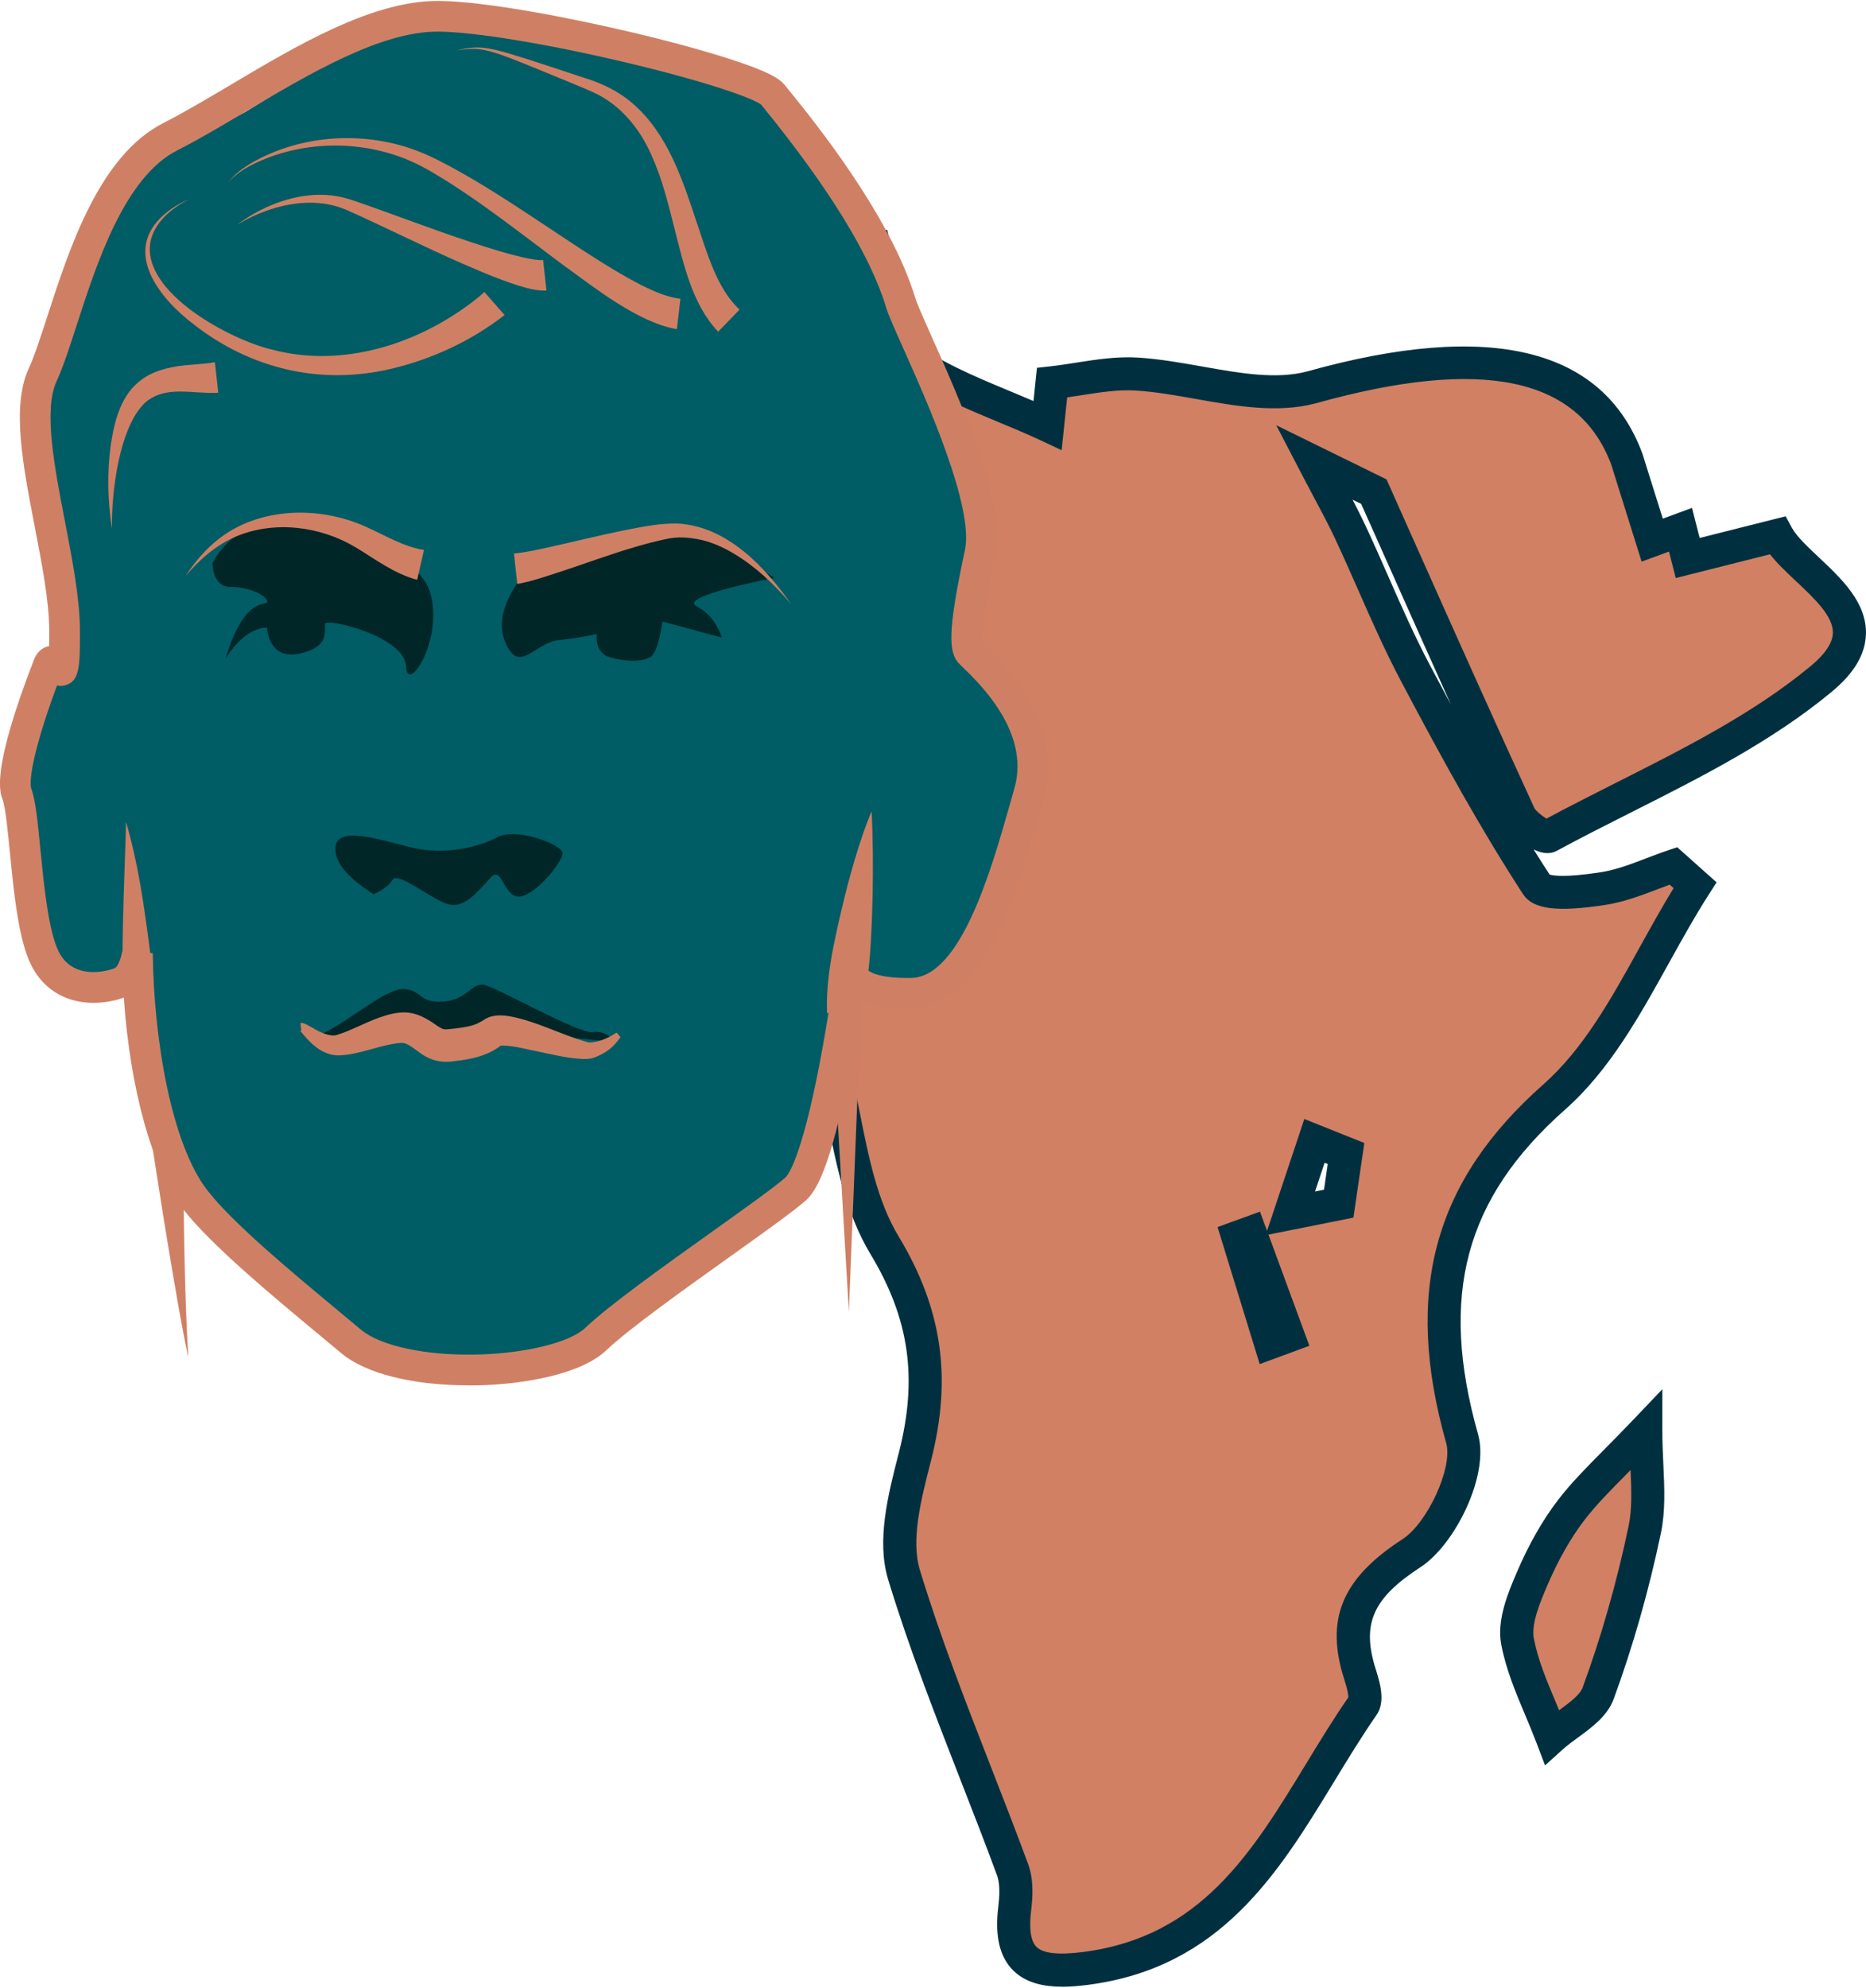 <?xml version="1.0" encoding="UTF-8"?>
<svg width="356" height="379" id="Ebene_1" data-name="Ebene 1" xmlns="http://www.w3.org/2000/svg" viewBox="0 0 355.85 378.49">
  <defs>
    <style>
      .cls-1 {
        fill: #cf8064;
      }

      .cls-1, .cls-2, .cls-3, .cls-4, .cls-5 {
        stroke-width: 0px;
      }

      .cls-2 {
        fill: #00303f;
      }

      .cls-3 {
        fill: #d18064;
      }

      .cls-4 {
        fill: #002628;
      }

      .cls-5 {
        fill: #005c65;
      }
    </style>
  </defs>
  <g id="_7.4" data-name="7.4">
    <g>
      <g>
        <path class="cls-3" d="M310.25,87.35c.49,1.56,2.62,8.34,4.84,15.43,2.65-.98,4.02-1.48,5.39-1.98.46,1.8.92,3.6,1.38,5.39,5.65-1.43,11.31-2.85,17.07-4.3,4.13,7.62,22.78,15.39,8.41,27.32-15.17,12.6-34.32,20.44-51.94,29.98-.95.51-4.78-2.1-5.66-4.01-9.89-21.49-19.46-43.12-27.75-61.64-5.94-2.92-7.9-3.88-11.38-5.58,2.71,5.22,4.96,9.19,6.89,13.31,4.17,8.89,7.77,18.06,12.35,26.73,7.28,13.78,14.75,27.5,23.22,40.55,1.38,2.13,8.44,1.3,12.68.64,4.56-.71,8.91-2.82,13.35-4.31,1.38,1.23,2.75,2.45,4.13,3.68-8.78,13.65-15.15,30.02-26.85,40.36-21.33,18.86-24.89,39.22-17.56,65.18,1.73,6.13-3.87,18.02-9.66,21.77-9.82,6.37-13.24,12.51-9.79,23.19.6,1.86,1.38,4.61.51,5.86-14.15,20.33-22.96,46.27-52.93,50.1-9.24,1.18-14.77-.52-13.46-11.33.3-2.46.43-5.24-.4-7.49-6.91-18.74-14.89-37.14-20.69-56.21-2.04-6.69.19-15.18,2.06-22.44,3.72-14.49,2.37-26.88-5.78-40.39-6.34-10.51-7.17-24.35-10.53-37-5.15-2.73-12.42-6.59-20.52-10.89-2.21.57-5.82,1.49-9.43,2.42-15.04,3.49-30.23,15.18-44.22-1.58-7.98-9.56-14.38-20.45-21.41-30.8-.77-1.13-1.68-2.82-1.38-3.94,6.07-22.59-4.38-50.65,22.31-66.62,2.83-1.69,4.43-7.39,4.55-11.29.33-10.89,15.24-22.4,25.81-22.96,12.54-.66,24.81-5.36,37.34-7.52,5.82-1.01,11.95-.17,15.48-.17,1.88,8.48,1.2,17.29,5.04,20.26,8.1,6.24,18.56,9.42,28.05,13.85.28-2.71.57-5.42.85-8.13,5.41-.6,10.86-1.99,16.21-1.65,11.21.71,23.13,5.22,33.26,2.54,33.72-9.41,53.41-4.48,60.15,13.69ZM250.68,217.27c-1.53,4.58-2.87,8.61-4.61,13.82,4.57-.91,7.06-1.41,9.23-1.85.47-3.23.9-6.14,1.39-9.56-1.55-.62-3.18-1.27-6.02-2.41ZM238.41,234.8c-.77.28-1.54.56-2.32.84,2.06,6.69,4.12,13.37,6.18,20.06,1.13-.42,2.25-.83,3.38-1.25-2.41-6.55-4.82-13.11-7.24-19.66Z"/>
        <path class="cls-2" d="M202.56,378.49c-3.44,0-6.9-.68-9.34-3.1-2.59-2.57-3.52-6.53-2.85-12.09.21-1.74.42-4.27-.23-6.02-2.27-6.17-4.71-12.41-7.07-18.45-4.8-12.31-9.77-25.04-13.69-37.92-2.27-7.45-.02-16.18,1.95-23.88l.07-.26c3.66-14.24,2.04-25.6-5.43-37.97-4.67-7.74-6.51-17.06-8.3-26.07-.68-3.45-1.39-7.01-2.24-10.42l-18.21-9.66-8.24,2.11c-3.29.76-6.5,1.9-9.91,3.11-11.85,4.19-25.27,8.94-37.52-5.72-5.81-6.96-10.83-14.66-15.68-22.11-1.92-2.95-3.91-6-5.91-8.95-1.7-2.5-2.31-4.7-1.82-6.53,1.78-6.61,2.06-13.71,2.37-21.21.71-17.39,1.43-35.37,21.37-47.3,1.27-.76,2.9-4.8,3.02-8.68.39-12.64,16.55-25.37,28.8-26.01,7.37-.39,14.61-2.22,22.26-4.16,4.78-1.21,9.73-2.46,14.7-3.32,4.57-.79,9.29-.53,12.74-.35,1.28.07,2.39.13,3.28.13h2.53l.55,2.47c.66,2.97,1.02,5.99,1.34,8.65.51,4.24,1.03,8.62,2.55,9.79,5.41,4.17,11.96,6.9,18.89,9.78,1.5.62,3.02,1.26,4.55,1.91l.66-6.33,2.52-.28c1.62-.18,3.23-.43,4.93-.7,3.84-.6,7.81-1.22,11.83-.97,4.08.26,8.22.99,12.22,1.7,7.25,1.29,14.1,2.5,20.03.94,34.93-9.75,56.45-4.49,63.92,15.64l.05.15,3.85,12.27,5.57-2.05,1.46,5.73,16.4-4.13,1.17,2.16c.9,1.66,2.97,3.6,5.15,5.66,4.3,4.04,9.17,8.61,8.99,14.65-.12,3.84-2.24,7.42-6.49,10.95-11.4,9.46-25.02,16.33-38.2,22.97-4.71,2.38-9.59,4.83-14.25,7.36-.99.54-2.14.59-3.43.16-.32-.11-.65-.24-1-.41,1,1.61,2.01,3.2,3.04,4.78.6.2,2.86.63,9.77-.44,2.85-.44,5.68-1.52,8.68-2.66,1.35-.51,2.74-1.05,4.15-1.52l1.74-.59,7.51,6.7-1.46,2.27c-2.67,4.16-5.18,8.69-7.61,13.07-5.57,10.06-11.33,20.46-19.8,27.95-19.13,16.91-24.1,35.44-16.61,61.95,2.19,7.76-4.43,21.04-10.98,25.28-9.16,5.94-11.31,10.88-8.5,19.58,1,3.11,1.71,6.31.09,8.63-2.8,4.02-5.45,8.38-8.02,12.59-10.65,17.49-21.67,35.58-47.1,38.83-1.52.19-3.16.35-4.81.35ZM138.04,185.9l22.82,12.11.35,1.33c1.06,4.01,1.88,8.15,2.67,12.14,1.76,8.87,3.41,17.25,7.51,24.04,8.31,13.78,10.2,26.98,6.13,42.81l-.07.26c-1.77,6.9-3.78,14.71-2.03,20.47,3.85,12.65,8.77,25.27,13.53,37.47,2.37,6.07,4.81,12.34,7.11,18.56,1.11,3,.89,6.37.57,8.96-.29,2.37-.34,5.49,1.03,6.85,1.26,1.25,4.17,1.57,8.9.97,22.41-2.87,32.17-18.89,42.51-35.86,2.56-4.21,5.21-8.56,8.06-12.67.01-.34-.07-1.23-.75-3.34-3.72-11.53-.51-19.3,11.08-26.81,4.8-3.11,9.63-13.7,8.34-18.27-8.14-28.8-2.43-49.89,18.51-68.4,7.66-6.77,12.91-16.24,18.46-26.28,2.05-3.69,4.15-7.49,6.39-11.14l-.75-.66c-.72.26-1.45.54-2.2.83-3.17,1.21-6.46,2.46-9.96,3.01-9.35,1.45-13.93.86-15.81-2.04-8.05-12.4-15.17-25.27-23.37-40.79-2.95-5.59-5.53-11.43-8.02-17.08-1.42-3.22-2.89-6.56-4.4-9.78-1.26-2.69-2.66-5.32-4.29-8.37-.8-1.5-1.65-3.1-2.54-4.82l-4.44-8.53,21.03,10.32,5.75,12.88c6.85,15.34,14.61,32.74,22.45,49.77.26.51,1.44,1.5,2.3,2.01,4.43-2.37,8.99-4.67,13.4-6.9,12.86-6.48,26.16-13.19,37.01-22.19,2.74-2.27,4.16-4.39,4.21-6.28.1-3.19-3.51-6.58-7-9.86-1.85-1.74-3.62-3.4-4.99-5.15l-17.97,4.53-1.29-5.05-5.22,1.92-5.8-18.51c-6.24-16.69-24.67-20.51-56.32-11.67-7.32,1.94-15.19.54-22.79-.81-3.83-.68-7.79-1.38-11.52-1.62-3.33-.21-6.79.33-10.45.9-.88.14-1.77.28-2.67.41l-1.05,10.06-4.01-1.88c-2.7-1.26-5.56-2.45-8.33-3.6-7-2.92-14.24-5.93-20.31-10.61-3.61-2.79-4.24-8-4.96-14.04-.22-1.86-.45-3.76-.77-5.65-.32-.02-.65-.03-1-.05-3.32-.18-7.46-.4-11.32.26-4.73.82-9.56,2.04-14.23,3.22-7.62,1.93-15.49,3.92-23.48,4.34-9.19.48-22.54,10.86-22.82,19.9-.13,4.2-1.86,11.38-6.09,13.91-17.01,10.18-17.64,25.7-18.3,42.14-.3,7.42-.61,15.1-2.5,22.31.08.26.31.82.87,1.63,2.03,2.99,4.04,6.07,5.98,9.05,4.75,7.29,9.67,14.83,15.24,21.51,9.43,11.3,19.23,7.83,30.57,3.82,3.42-1.21,6.95-2.46,10.52-3.29l10.54-2.7ZM257.11,323.5h0ZM64.29,155.77h0ZM257.94,95.07c.86,1.64,1.65,3.23,2.42,4.85,1.54,3.29,3.03,6.66,4.46,9.92,2.44,5.55,4.97,11.29,7.82,16.67,1.37,2.59,2.71,5.11,4.03,7.56-4.28-9.5-8.42-18.78-12.27-27.41l-4.82-10.79-1.63-.8ZM240.23,259.82l-8.04-26.12,8.09-2.94,1.35,3.66,7.11-21.32,11.44,4.58-2.08,14.22-16.2,3.24,7.8,21.19-9.47,3.49ZM252.61,221.44l-1.83,5.48,1.71-.34.71-4.89-.6-.24Z"/>
      </g>
      <g>
        <path class="cls-3" d="M313.86,272.5c0,7.22.97,13.27-.21,18.87-2.22,10.57-5.16,21.06-8.88,31.2-1.24,3.39-5.78,5.57-8.81,8.3-2.29-6.05-5.39-11.96-6.57-18.22-.69-3.69,1.18-8.15,2.78-11.89,1.97-4.6,4.42-9.14,7.45-13.1,3.48-4.54,7.82-8.42,14.24-15.15Z"/>
        <path class="cls-2" d="M294.64,336.3l-1.64-4.32c-.66-1.74-1.41-3.52-2.13-5.24-1.82-4.31-3.69-8.77-4.59-13.51-.88-4.69,1.35-9.91,2.98-13.72,2.27-5.31,4.91-9.94,7.85-13.78,2.45-3.19,5.23-6,8.75-9.56,1.71-1.72,3.59-3.63,5.71-5.85l5.44-5.71v7.89c0,2.27.1,4.44.2,6.54.21,4.53.4,8.8-.47,12.98-2.3,10.99-5.34,21.63-9.01,31.64-1.18,3.22-4.15,5.39-6.76,7.3-1.06.78-2.07,1.51-2.9,2.26l-3.43,3.09ZM310.94,280.02c-.2.2-.39.4-.58.59-3.36,3.4-6.02,6.08-8.22,8.96-2.62,3.42-4.99,7.6-7.06,12.42-1.31,3.07-3.1,7.26-2.58,10.07.77,4.08,2.43,8.04,4.2,12.23.21.5.42,1,.63,1.5,1.96-1.43,3.96-2.91,4.48-4.32,3.57-9.72,6.52-20.07,8.76-30.75.67-3.21.56-6.7.38-10.7Z"/>
      </g>
    </g>
    <polygon class="cls-5" points="5.26 164 8.87 184.22 16.86 188.15 28.45 184.12 29.15 212.22 42.09 236.16 66.96 255.5 87.83 261.06 113.6 255.04 141.14 236.59 156.8 219.74 164.09 186.28 179.71 187.65 195.98 157.66 195.76 137.07 185.05 124.32 188.65 94.49 171.1 55.1 147.7 18.06 117.28 9.09 78.45 1.62 46.86 21.12 25.41 32.43 11.38 54.65 5.92 77.66 10.82 102.56 9.19 126.67 5.19 138.58 3.94 155.21 4.65 161.66 5.26 164"/>
    <path class="cls-1" d="M89.33,263.87c-10.65,0-19.62-2.25-24.25-6.13-1.31-1.1-2.72-2.27-4.18-3.48-9.18-7.62-20.6-17.11-25.91-23.89-5.94-7.58-10.18-22.92-11.38-40.4-3.01,1.08-7.3,1.57-11.18-.03-3.15-1.3-5.56-3.81-6.98-7.26-2.05-5.01-2.85-13.16-3.56-20.35-.42-4.26-.85-8.67-1.42-10.19-.52-1.4-2.1-5.67,5.99-26.53.77-1.98,2.1-2.5,2.91-2.63.02-.81.02-1.82.02-3.06-.03-5.57-1.41-12.69-2.74-19.58-2.3-11.88-4.47-23.09-1.19-30.23,1.12-2.44,2.27-6,3.61-10.13,4.18-12.89,9.9-30.54,22.12-36.73,3.88-1.97,8.17-4.52,12.72-7.21C56.56,8.52,70.9,0,83.45,0c.1,0,.2,0,.3,0,8.96.1,25.15,3.23,37.31,6.12,6.9,1.64,13.35,3.41,18.18,4.97,7.65,2.47,9.52,3.83,10.4,4.93.19.23.42.52.7.86,4.8,5.91,19.41,23.9,24.23,39.8.35,1.14,1.62,3.99,3.09,7.29,2.55,5.7,6.04,13.52,8.67,21.11,3.27,9.45,4.38,16.27,3.4,20.83-2.58,12.03-2.63,15.57-2.37,16.59.09.08.19.18.31.29,1.6,1.51,5.34,5.06,8.27,9.99,3.83,6.44,4.88,12.83,3.11,18.98-.27.92-.54,1.9-.83,2.9-2.02,7.14-4.54,16.03-8.1,23.31-4.59,9.38-9.92,13.99-16.28,14.09-4.04.07-7.22-.38-9.58-1.35-.55,3.61-1.34,8.4-2.29,13.32-3.6,18.56-6.39,22.95-8.41,24.7-2.45,2.12-7.99,6.07-14.39,10.64-8.59,6.13-19.29,13.76-23.54,17.81-4.85,4.62-15.83,6.49-24.5,6.69-.6.01-1.2.02-1.79.02ZM23.3,181.17l5.83.34c.19,16.11,3.49,36.36,10.47,45.26,4.92,6.29,16.08,15.55,25.04,22.99,1.47,1.22,2.88,2.39,4.2,3.5,3.71,3.11,12.4,4.97,22.15,4.74,9.22-.22,17.69-2.3,20.6-5.07,4.55-4.33,14.98-11.77,24.18-18.33,6.03-4.3,11.72-8.36,13.97-10.3.47-.41,2.99-3.35,6.49-21.39,1.83-9.44,3.03-18.43,3.12-19.11.01-.09.02-.16.03-.21l5.77.93c.01-.13,0-.17,0-.17,0,.02.95,2,8.59,1.87,9.51-.16,15.36-20.81,18.86-33.15.29-1.02.57-2,.83-2.93,2.08-7.22-1.21-14.99-9.78-23.09-.33-.32-.56-.53-.73-.71-2-2.13-2.32-5.77,1.09-21.65,1.77-8.23-7.32-28.56-11.69-38.33-1.68-3.76-2.9-6.48-3.35-7.98h0c-2.98-9.82-10.77-22.54-23.17-37.81-.25-.31-.47-.57-.65-.8-1.34-1.08-9.55-4.21-26.27-8.15-14.79-3.48-28.27-5.69-35.19-5.77-.08,0-.16,0-.24,0-10.94,0-24.54,8.08-36.56,15.22-4.63,2.75-9,5.35-13.06,7.4-10.05,5.09-15.34,21.41-19.2,33.32-1.39,4.3-2.6,8.01-3.86,10.76-2.49,5.43-.4,16.23,1.62,26.68,1.38,7.15,2.82,14.55,2.85,20.66.04,6.88-.05,9.7-2.68,10.52-.63.2-1.19.19-1.68.06-4.8,12.91-5.35,18.48-4.92,19.64.83,2.23,1.24,6.39,1.75,11.65.63,6.46,1.43,14.49,3.15,18.7.83,2.03,2.07,3.36,3.79,4.06,2.35.97,5.34.6,7.33-.2.5-.35,1.14-1.87,1.32-3.17Z"/>
    <path class="cls-1" d="M23.47,189.18c-.27-8.16.04-16.34.31-24.5.09-2.73.21-5.45.24-8.21,2.34,7.9,3.47,16.11,4.54,24.27.33,2.72.6,5.43.76,8.16l-5.84.28h0Z"/>
    <path class="cls-1" d="M157.71,192.87c-.16-4.87.59-9.76,1.62-14.52,1.39-6.47,2.97-12.91,5.11-19.19.53-1.58,1.12-3.15,1.78-4.7.08,1.21.1,2.55.15,3.76.14,5.37.13,10.75-.07,16.1-.28,6.6-.45,13.37-2.85,19.62,0,0-5.75-1.07-5.75-1.07h0Z"/>
    <path class="cls-4" d="M40.53,107.17s-.09,4.52,3.44,4.52,6.85,1.6,6.98,2.76-4.16-1.63-7.94,10.92c3.93-6.36,7.92-5.91,7.92-5.91,0,0,.18,6.23,6.17,4.94s4.65-4.47,4.92-5.68,15.25,2.48,15.41,8.1c.17,5.63,7.45-5.34,4.48-14.43-2.97-9.09-32.64-21.89-41.38-5.23Z"/>
    <path class="cls-1" d="M79.54,110.34c-4.38-1.18-8.04-3.97-11.69-6.18-6.76-4.05-15.52-5.18-22.89-2.06-3.79,1.63-7,4.43-9.64,7.61,2.31-3.55,5.25-6.76,8.98-8.91,7.66-4.37,17.6-4.15,25.55-.54,3.73,1.66,7.11,3.79,11.01,4.38,0,0-1.31,5.7-1.31,5.7h0Z"/>
    <path class="cls-1" d="M136.96,63.06c-5.05-5.37-6.56-12.88-8.33-19.65-1.22-4.85-2.38-9.59-4.43-14.09-2.25-5.1-6-9.65-11.17-11.95-1.53-.72-5.34-2.23-6.94-2.91-3.11-1.27-6.21-2.58-9.34-3.76-1.57-.58-3.15-1.14-4.78-1.41-1.64-.3-3.32-.09-4.98.14,1.63-.35,3.32-.69,5.03-.51,1.7.16,3.35.61,4.97,1.08,4.67,1.38,9.76,3.15,14.41,4.66,3.34,1.01,6.59,2.56,9.23,4.87,6.7,5.75,9.55,14.58,12.22,22.65,1.99,5.78,3.8,12.57,8.18,16.66,0,0-4.07,4.2-4.07,4.2h0Z"/>
    <path class="cls-1" d="M129.09,62.57c-7.5-1.27-15.98-8.13-22.07-12.51-8.12-6.04-15.91-12.28-24.56-17.39-1.71-1-3.43-1.89-5.26-2.61-9.18-3.62-19.99-3.32-28.9,1.05-1.78.91-3.53,1.99-4.82,3.55,1.2-1.65,2.91-2.84,4.64-3.87,8.95-5.06,20.05-5.97,29.82-2.79,1.97.64,3.91,1.49,5.74,2.42,9.05,4.62,17.44,10.55,25.85,16.05,3.36,2.2,6.73,4.37,10.15,6.29,3.1,1.7,6.74,3.64,10.08,4,0,0-.68,5.81-.68,5.81h0Z"/>
    <path class="cls-1" d="M104.22,55.19c-1.28.09-2.57-.17-3.8-.48-4.23-1.16-8.25-2.93-12.23-4.64-7.48-3.27-14.72-6.94-22.14-10.25-5.6-2.4-12.03-1.36-17.45,1.06-1.17.54-2.32,1.14-3.44,1.82,1.04-.78,2.14-1.49,3.27-2.15,4.03-2.26,8.64-3.75,13.3-3.58,2.04.05,4.07.51,5.99,1.18,7.38,2.55,14.67,5.38,22.05,7.81,3.62,1.19,7.26,2.37,10.95,3.13.56.11,1.5.27,2.07.3,0,0,.19.01.19.01h.15s.15,0,.15,0c.13.01.18-.03.29-.03,0,0,.64,5.81.64,5.81h0Z"/>
    <path class="cls-1" d="M96.23,59.86c-6.35,4.95-13.79,8.39-21.6,10.25-13.5,3.2-26.85.02-37.71-8.48-6.42-4.86-13.63-13.74-5.78-20.77,1.44-1.29,3.1-2.3,4.86-3.02-3.27,1.64-6.55,4.36-7.31,8.06-1.77,9.67,15.32,18.74,23.2,20.56,12.51,3.34,25.9-.46,36.31-7.71,1.43-.99,2.93-2.13,4.17-3.27,0,0,3.86,4.39,3.86,4.39h0Z"/>
    <path class="cls-1" d="M41.64,74.68c-4.94.29-10.02-1.52-13.97,1.89-4.99,4.71-6.47,17.37-6.31,24.09-.82-5.25-.96-10.69-.24-16,.71-4.67,1.97-9.9,6.24-12.73,2.49-1.72,5.81-2.31,8.6-2.54,1.83-.17,3.58-.25,5.02-.53l.64,5.81h0Z"/>
    <path class="cls-4" d="M100.33,108.88s-6.66,6.93-3.99,13.3c2.67,6.37,5.51.17,10.16-.34s7.32-1.2,7.32-1.2c0,0-.57,3.57,2.45,4.44,3.44.99,6.37.86,7.84-.08s2.2-6.72,2.2-6.72l11.33,3.06s-1.03-4.01-4.78-5.94,14.76-5.42,14.76-5.42l-10.24-6.77-14.17-1.86-12.96,4.33-9.92,3.21Z"/>
    <path class="cls-4" d="M71.25,170.27c-2.54-1.68-7.62-5.04-7.27-9s7.67-1.63,14.13,0c6.46,1.64,12.96.13,16.67-1.85s12.32,1.38,12.49,2.93-5,8.01-8.1,8.35-3.4-5.9-5.51-3.71c-2.11,2.2-4.83,6.03-8.06,5.21s-9.73-6.38-10.72-4.7-3.62,2.75-3.62,2.75Z"/>
    <path class="cls-1" d="M34.89,217.88c.18,13.55.21,27.13,1.02,40.67-.72-3.32-1.33-6.66-1.93-10.01-1.77-10.05-3.37-20.11-4.92-30.19,0,0,5.83-.47,5.83-.47h0Z"/>
    <polygon class="cls-1" points="164.26 190.27 161.88 249.89 158.41 190.32 164.26 190.27 164.26 190.27"/>
    <path class="cls-1" d="M98,105.32c2.24-.19,4.52-.72,6.76-1.21,4.75-1.06,9.52-2.24,14.31-3.22,3.35-.64,6.85-1.39,10.33-1.27,9.29.6,16.45,8.2,21.46,15.34-3.15-3.71-6.72-7.1-10.82-9.56-3.97-2.41-8.59-3.84-13.17-2.8-7.05,1.51-13.87,4.21-20.75,6.44-2.46.8-4.88,1.62-7.47,2.09,0,0-.64-5.81-.64-5.81h0Z"/>
    <path class="cls-4" d="M60.27,197.38c5.59-2.17,13.16-9.27,16.75-9.04s2.79,2.72,7.48,2.39c4.68-.34,5.36-3.6,7.79-3.19s18.05,9.42,20.74,9,4.24,1.89,4.24,1.89l-20.7-2.01-10.75,2.78-8.04-2.96-10.35,3.1-7.16-1.97Z"/>
    <path class="cls-1" d="M57.3,194.81c.56-.07,1.08.25,1.53.49,0,0,.91.51.91.51,1.27.77,3.33,1.71,4.55,1.26,3.1-.96,5.98-2.73,9.18-3.67,1.51-.46,3.14-.77,4.73-.52,1.91.26,3.8,1.48,5.19,2.47.85.53,1.08.73,1.94.66.15-.01.59-.06.75-.08,1.41-.14,3.13-.36,4.25-.75.74-.24,1.45-.64,2.11-1.07,1.47-.95,3.39-.84,4.99-.54,5.04.98,9.59,3.47,14.44,4.84.17.04.34.07.49.1.03,0,.05,0,.08.02,0,0,.04,0,.08,0,1.91-.14,3.46-.84,5.07-1.91,0,0,.75.9.75.9-.39.51-.83,1.08-1.36,1.62-1.04,1.04-2.38,1.78-3.76,2.29-.71.24-1.48.25-2.21.23-2.98-.16-5.9-.9-8.78-1.5-2.24-.43-4.73-1.16-6.92-1.03-.03,0-.02.01-.03.02,0,0-.03,0,.02,0,.12-.03.23-.08.35-.15,0,0,.06-.04.06-.04l-.06.05-.13.09c-2.48,1.94-5.71,2.64-8.74,2.96-1.46.23-2.99.2-4.39-.32-1.66-.58-2.79-1.66-3.98-2.45-.72-.44-1.21-.73-2.01-.68-3.75.27-7.76,2.25-11.75,2.37-2.62.04-4.74-1.6-6.33-3.43,0,0-.66-.77-.66-.77l-.29-.33s-.08-.09-.09-.11c0-.01-.01-.03.02-.02,0-.01.09,0,.16-.02l-.16-1.47h0Z"/>
  </g>
</svg>